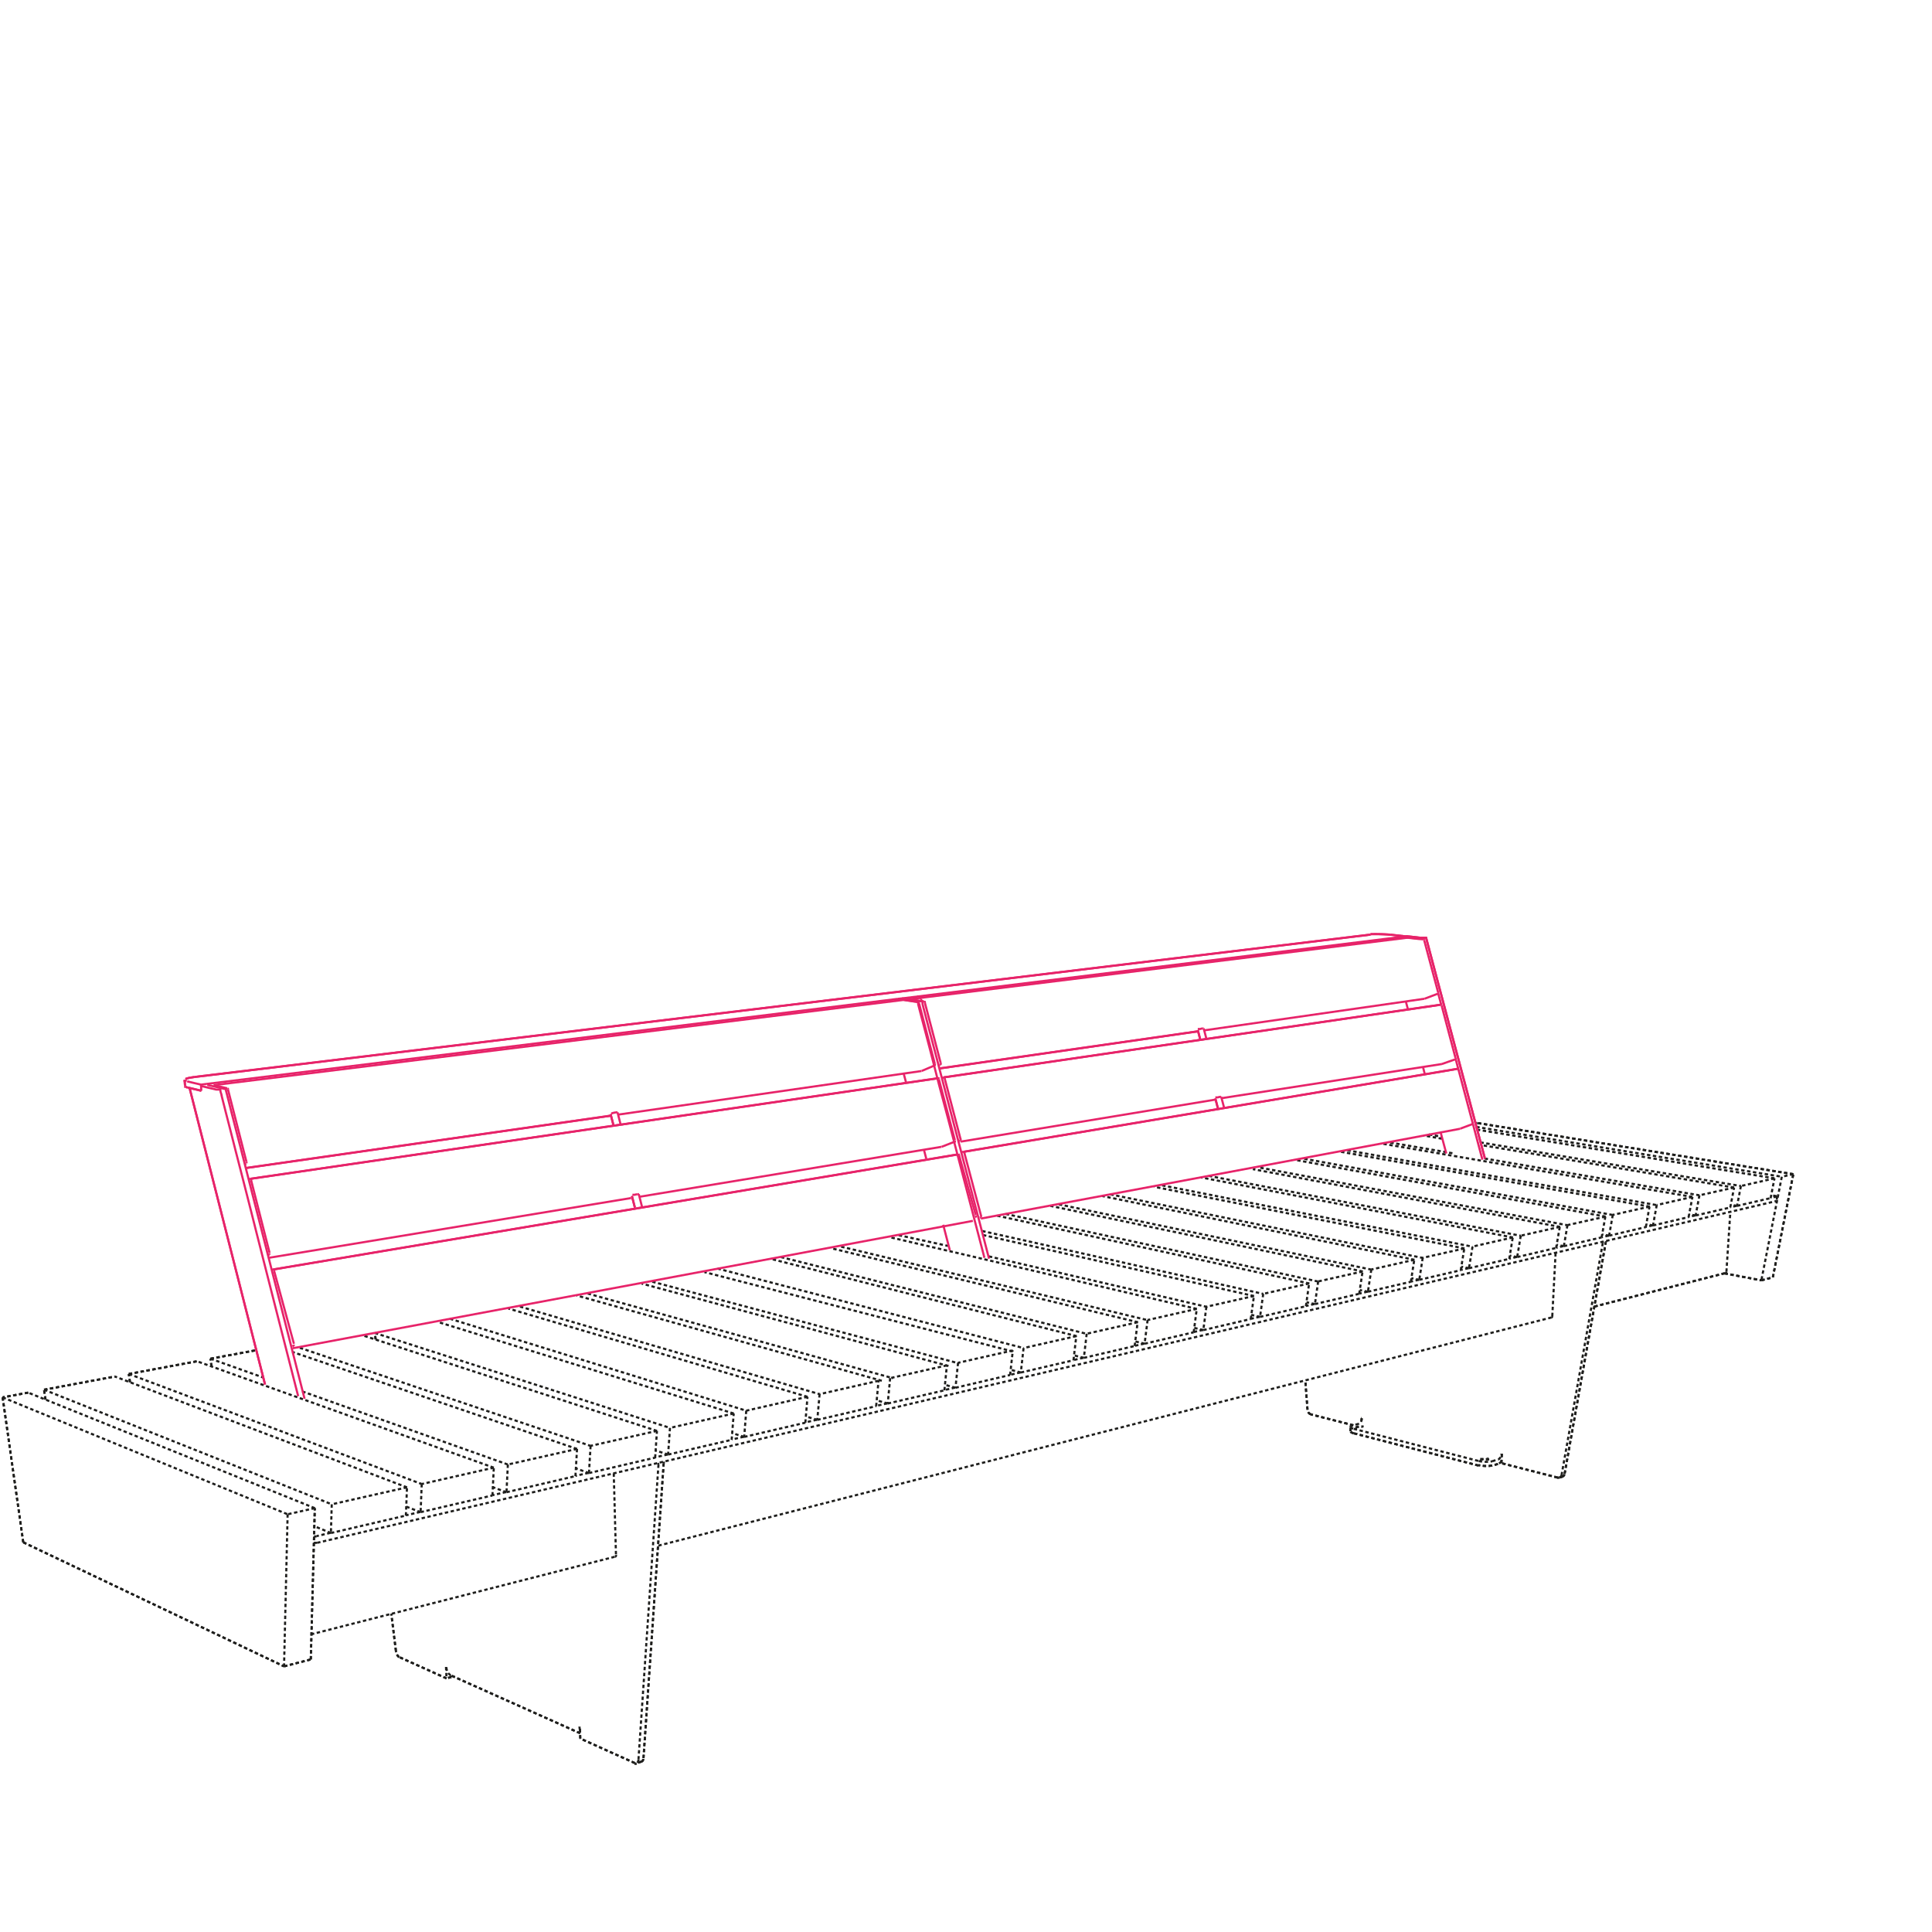 <svg id="Vrstva_1" data-name="Vrstva 1" xmlns="http://www.w3.org/2000/svg" viewBox="0 0 226.77 226.77">
  <defs>
    <style>
      .cls-1, .cls-2 {
        fill: none;
        stroke-width: 0.25px;
      }

      .cls-1 {
        stroke: #1e1e1c;
        stroke-dasharray: 0.4 0.3;
      }

      .cls-2 {
        stroke: #e72369;
        stroke-miterlimit: 10;
      }
    </style>
  </defs>
  <g>
    <line class="cls-1" x1="141.24" y1="156.12" x2="140.18" y2="155.86"/>
    <line class="cls-1" x1="141.6" y1="153.38" x2="141.24" y2="156.12"/>
    <line class="cls-1" x1="147.18" y1="152.12" x2="141.6" y2="153.38"/>
    <line class="cls-1" x1="146.81" y1="154.82" x2="147.18" y2="152.12"/>
    <line class="cls-1" x1="95.93" y1="166.66" x2="94.59" y2="166.25"/>
    <line class="cls-1" x1="103.5" y1="162.07" x2="67.7" y2="152.06"/>
    <line class="cls-1" x1="96.2" y1="163.64" x2="95.93" y2="166.66"/>
    <line class="cls-1" x1="102.84" y1="165.05" x2="103.12" y2="162.07"/>
    <line class="cls-1" x1="78.42" y1="170.73" x2="76.96" y2="170.25"/>
    <line class="cls-1" x1="86.12" y1="165.91" x2="51.51" y2="155.2"/>
    <line class="cls-1" x1="78.64" y1="167.6" x2="78.42" y2="170.73"/>
    <line class="cls-1" x1="85.88" y1="169" x2="86.12" y2="165.91"/>
    <line class="cls-1" x1="68.09" y1="203.44" x2="52.97" y2="196.67"/>
    <line class="cls-1" x1="75.53" y1="206.36" x2="77.9" y2="171.76"/>
    <line class="cls-1" x1="77.29" y1="171.9" x2="74.94" y2="206.54"/>
    <polyline class="cls-1" points="68.11 204.06 68.07 202.7 68.07 202.66"/>
    <line class="cls-1" x1="36.95" y1="177.02" x2="3.31" y2="163.46"/>
    <line class="cls-1" x1="33.76" y1="177.74" x2="33.34" y2="195.59"/>
    <line class="cls-1" x1="36.48" y1="194.78" x2="36.95" y2="177.02"/>
    <line class="cls-1" x1="183.56" y1="146.27" x2="182.72" y2="146.11"/>
    <line class="cls-1" x1="188.46" y1="142.8" x2="152.23" y2="136.18"/>
    <line class="cls-1" x1="183.98" y1="143.8" x2="183.56" y2="146.27"/>
    <line class="cls-1" x1="187.99" y1="145.24" x2="188.43" y2="142.8"/>
    <line class="cls-1" x1="183.56" y1="146.27" x2="187.99" y2="145.24"/>
    <line class="cls-1" x1="188.87" y1="145.04" x2="188.06" y2="144.89"/>
    <line class="cls-1" x1="193.64" y1="141.63" x2="157.32" y2="135.18"/>
    <line class="cls-1" x1="189.3" y1="142.6" x2="188.87" y2="145.04"/>
    <line class="cls-1" x1="193.18" y1="144.03" x2="193.61" y2="141.63"/>
    <line class="cls-1" x1="199.03" y1="142.67" x2="198.26" y2="142.54"/>
    <line class="cls-1" x1="169.25" y1="133.66" x2="167.13" y2="133.28"/>
    <line class="cls-1" x1="199.47" y1="140.3" x2="199.03" y2="142.67"/>
    <line class="cls-1" x1="203.09" y1="141.73" x2="203.54" y2="139.39"/>
    <line class="cls-1" x1="119.82" y1="161.1" x2="118.63" y2="160.78"/>
    <line class="cls-1" x1="126.38" y1="156.83" x2="90.51" y2="147.77"/>
    <line class="cls-1" x1="120.14" y1="158.23" x2="119.82" y2="161.1"/>
    <line class="cls-1" x1="126.33" y1="156.83" x2="120.14" y2="158.23"/>
    <line class="cls-1" x1="126" y1="159.66" x2="126.33" y2="156.83"/>
    <line class="cls-1" x1="160.56" y1="151.62" x2="159.61" y2="151.42"/>
    <line class="cls-1" x1="166.03" y1="147.87" x2="129.36" y2="140.38"/>
    <line class="cls-1" x1="124.28" y1="141.36" x2="160.96" y2="149.02"/>
    <line class="cls-1" x1="160.96" y1="149.01" x2="160.56" y2="151.62"/>
    <line class="cls-1" x1="165.6" y1="150.45" x2="166" y2="147.87"/>
    <line class="cls-1" x1="166.59" y1="150.22" x2="165.66" y2="150.03"/>
    <line class="cls-1" x1="171.9" y1="146.54" x2="135.48" y2="139.3"/>
    <line class="cls-1" x1="130.32" y1="140.19" x2="166.99" y2="147.65"/>
    <line class="cls-1" x1="166.99" y1="147.64" x2="166.59" y2="150.22"/>
    <line class="cls-1" x1="171.46" y1="149.09" x2="171.87" y2="146.54"/>
    <line class="cls-1" x1="172.42" y1="148.86" x2="171.53" y2="148.68"/>
    <line class="cls-1" x1="177.58" y1="145.25" x2="140.97" y2="138.2"/>
    <line class="cls-1" x1="136.41" y1="139.13" x2="172.84" y2="146.33"/>
    <line class="cls-1" x1="172.84" y1="146.32" x2="172.42" y2="148.86"/>
    <line class="cls-1" x1="177.15" y1="147.76" x2="177.56" y2="145.25"/>
    <line class="cls-1" x1="178.08" y1="147.55" x2="177.21" y2="147.38"/>
    <line class="cls-1" x1="183.12" y1="144.01" x2="147.06" y2="137.23"/>
    <line class="cls-1" x1="141.89" y1="138.02" x2="178.5" y2="145.05"/>
    <line class="cls-1" x1="178.5" y1="145.04" x2="178.08" y2="147.55"/>
    <line class="cls-1" x1="183.08" y1="144.01" x2="178.5" y2="145.04"/>
    <line class="cls-1" x1="182.65" y1="146.48" x2="183.08" y2="144.01"/>
    <line class="cls-1" x1="69.13" y1="172.9" x2="67.6" y2="172.36"/>
    <line class="cls-1" x1="77.11" y1="167.95" x2="42.6" y2="156.75"/>
    <line class="cls-1" x1="69.13" y1="172.9" x2="76.9" y2="171.09"/>
    <line class="cls-1" x1="69.32" y1="169.71" x2="69.13" y2="172.9"/>
    <line class="cls-1" x1="76.9" y1="171.09" x2="77.11" y2="167.95"/>
    <line class="cls-1" x1="59.45" y1="175.15" x2="57.85" y2="174.56"/>
    <line class="cls-1" x1="24.71" y1="159.48" x2="30.04" y2="158.49"/>
    <line class="cls-1" x1="59.61" y1="171.9" x2="59.45" y2="175.15"/>
    <line class="cls-1" x1="67.54" y1="173.26" x2="67.73" y2="170.07"/>
    <line class="cls-1" x1="49.37" y1="177.49" x2="47.68" y2="176.84"/>
    <line class="cls-1" x1="57.96" y1="172.27" x2="23.13" y2="159.78"/>
    <line class="cls-1" x1="49.5" y1="174.19" x2="49.37" y2="177.49"/>
    <line class="cls-1" x1="57.8" y1="175.53" x2="57.96" y2="172.27"/>
    <line class="cls-1" x1="38.84" y1="179.94" x2="36.9" y2="179.14"/>
    <line class="cls-1" x1="47.77" y1="174.58" x2="13.49" y2="161.57"/>
    <line class="cls-1" x1="38.84" y1="179.94" x2="47.64" y2="177.89"/>
    <line class="cls-1" x1="38.94" y1="176.57" x2="38.84" y2="179.94"/>
    <line class="cls-1" x1="47.64" y1="177.89" x2="47.77" y2="174.58"/>
    <line class="cls-1" x1="112.15" y1="162.89" x2="110.91" y2="162.54"/>
    <line class="cls-1" x1="118.88" y1="158.63" x2="82.68" y2="149.31"/>
    <line class="cls-1" x1="112.45" y1="159.96" x2="112.15" y2="162.89"/>
    <line class="cls-1" x1="118.56" y1="161.39" x2="118.88" y2="158.51"/>
    <line class="cls-1" x1="194.02" y1="143.84" x2="193.24" y2="143.69"/>
    <line class="cls-1" x1="198.65" y1="140.49" x2="162.38" y2="134.26"/>
    <line class="cls-1" x1="194.46" y1="141.44" x2="194.02" y2="143.84"/>
    <line class="cls-1" x1="198.2" y1="142.86" x2="198.65" y2="140.49"/>
    <line class="cls-1" x1="203.89" y1="141.54" x2="203.15" y2="141.41"/>
    <line class="cls-1" x1="204.34" y1="139.21" x2="203.89" y2="141.54"/>
    <line class="cls-1" x1="207.83" y1="140.63" x2="208.28" y2="138.31"/>
    <line class="cls-1" x1="104.2" y1="164.74" x2="102.9" y2="164.36"/>
    <line class="cls-1" x1="111.33" y1="160.33" x2="75.31" y2="150.66"/>
    <line class="cls-1" x1="104.48" y1="161.76" x2="104.2" y2="164.74"/>
    <line class="cls-1" x1="110.85" y1="163.19" x2="111.14" y2="160.26"/>
    <line class="cls-1" x1="87.35" y1="168.66" x2="85.94" y2="168.21"/>
    <line class="cls-1" x1="94.78" y1="163.95" x2="59.67" y2="153.59"/>
    <line class="cls-1" x1="87.59" y1="165.58" x2="87.35" y2="168.66"/>
    <line class="cls-1" x1="94.53" y1="166.99" x2="94.78" y2="163.95"/>
    <line class="cls-1" x1="134.35" y1="157.72" x2="133.25" y2="157.45"/>
    <line class="cls-1" x1="140.47" y1="153.63" x2="104.41" y2="145.21"/>
    <line class="cls-1" x1="98.73" y1="146.33" x2="134.7" y2="154.95"/>
    <line class="cls-1" x1="140.47" y1="153.63" x2="134.7" y2="154.94"/>
    <line class="cls-1" x1="140.11" y1="156.38" x2="140.47" y2="153.63"/>
    <line class="cls-1" x1="127.22" y1="159.38" x2="126.07" y2="159.09"/>
    <line class="cls-1" x1="133.58" y1="155.2" x2="97.63" y2="146.53"/>
    <line class="cls-1" x1="91.66" y1="147.55" x2="127.55" y2="156.56"/>
    <line class="cls-1" x1="133.18" y1="157.99" x2="133.53" y2="155.2"/>
    <line class="cls-1" x1="147.9" y1="154.57" x2="146.87" y2="154.33"/>
    <line class="cls-1" x1="153.69" y1="150.65" x2="117.03" y2="142.69"/>
    <line class="cls-1" x1="153.28" y1="153.32" x2="153.66" y2="150.65"/>
    <line class="cls-1" x1="154.34" y1="153.07" x2="153.35" y2="152.85"/>
    <line class="cls-1" x1="159.96" y1="149.24" x2="123.29" y2="141.54"/>
    <line class="cls-1" x1="159.93" y1="149.24" x2="154.72" y2="150.41"/>
    <line class="cls-1" x1="159.54" y1="151.86" x2="159.93" y2="149.24"/>
    <line class="cls-1" x1="183.65" y1="172.98" x2="188.48" y2="145.81"/>
    <line class="cls-1" x1="188.13" y1="145.89" x2="183.3" y2="173.08"/>
    <path class="cls-1" d="M159.85,166.51a.75.75,0,0,1-.1.36.42.42,0,0,1-.11.15.54.54,0,0,1-.16.1"/>
    <path class="cls-1" d="M176.24,171.51a.84.84,0,0,1-.42.32"/>
    <line class="cls-1" x1="159.48" y1="167.12" x2="158.78" y2="167.31"/>
    <polyline class="cls-1" points="176.23 171.74 176.28 170.68 176.28 170.64"/>
    <path class="cls-1" d="M183.3,173.08a.43.43,0,0,1-.09.22.34.34,0,0,1-.18.13"/>
    <path class="cls-1" d="M183.17,173.33a.34.34,0,0,0,.2,0"/>
    <line class="cls-1" x1="187.14" y1="153.36" x2="202.55" y2="149.42"/>
    <path class="cls-1" d="M72.15,182.73l-35.59,9.09"/>
    <line class="cls-1" x1="37.22" y1="181.09" x2="208.52" y2="140.97"/>
    <path class="cls-1" d="M182.11,154.64,77.24,181.43"/>
    <line class="cls-1" x1="202.41" y1="149.46" x2="206.74" y2="150.28"/>
    <path class="cls-1" d="M77.25,171.72a.28.28,0,0,1,0,.18"/>
    <line class="cls-1" x1="203.83" y1="141.53" x2="203.09" y2="141.71"/>
    <line class="cls-1" x1="198.98" y1="142.66" x2="198.21" y2="142.84"/>
    <line class="cls-1" x1="193.97" y1="143.83" x2="193.18" y2="144.01"/>
    <line class="cls-1" x1="188.82" y1="145.03" x2="188" y2="145.22"/>
    <line class="cls-1" x1="183.5" y1="146.26" x2="182.66" y2="146.46"/>
    <line class="cls-1" x1="178.02" y1="147.54" x2="177.15" y2="147.74"/>
    <line class="cls-1" x1="172.37" y1="148.85" x2="171.47" y2="149.06"/>
    <line class="cls-1" x1="166.54" y1="150.21" x2="165.6" y2="150.43"/>
    <line class="cls-1" x1="160.51" y1="151.61" x2="159.54" y2="151.84"/>
    <line class="cls-1" x1="141.19" y1="156.1" x2="140.11" y2="156.35"/>
    <line class="cls-1" x1="119.77" y1="161.09" x2="118.57" y2="161.37"/>
    <line class="cls-1" x1="112.1" y1="162.87" x2="110.85" y2="163.16"/>
    <line class="cls-1" x1="104.14" y1="164.72" x2="102.84" y2="165.02"/>
    <line class="cls-1" x1="95.88" y1="166.64" x2="94.53" y2="166.96"/>
    <line class="cls-1" x1="87.3" y1="168.64" x2="85.89" y2="168.97"/>
    <line class="cls-1" x1="78.37" y1="170.72" x2="76.9" y2="171.06"/>
    <line class="cls-1" x1="69.08" y1="172.88" x2="67.55" y2="173.23"/>
    <line class="cls-1" x1="59.4" y1="175.13" x2="57.8" y2="175.5"/>
    <line class="cls-1" x1="49.32" y1="177.47" x2="47.64" y2="177.86"/>
    <line class="cls-1" x1="38.79" y1="179.92" x2="37.17" y2="180.3"/>
    <line class="cls-1" x1="115.29" y1="144.49" x2="148.27" y2="151.87"/>
    <path class="cls-1" d="M36.86,180.34h.31"/>
    <line class="cls-1" x1="103.12" y1="162.07" x2="96.2" y2="163.64"/>
    <line class="cls-1" x1="86.12" y1="165.91" x2="78.64" y2="167.6"/>
    <line class="cls-1" x1="147.93" y1="137.06" x2="183.98" y2="143.81"/>
    <line class="cls-1" x1="153.09" y1="136.01" x2="189.3" y2="142.61"/>
    <line class="cls-1" x1="35.19" y1="158.2" x2="69.32" y2="169.71"/>
    <line class="cls-1" x1="77.11" y1="167.95" x2="69.32" y2="169.71"/>
    <line class="cls-1" x1="67.73" y1="170.07" x2="34.3" y2="158.68"/>
    <line class="cls-1" x1="35.48" y1="163.32" x2="59.61" y2="171.9"/>
    <line class="cls-1" x1="15.12" y1="161.27" x2="49.5" y2="174.19"/>
    <line class="cls-1" x1="47.77" y1="174.58" x2="38.94" y2="176.57"/>
    <line class="cls-1" x1="158.15" y1="135.02" x2="194.46" y2="141.45"/>
    <line class="cls-1" x1="94.78" y1="163.95" x2="87.59" y2="165.58"/>
    <line class="cls-1" x1="116.07" y1="147.47" x2="141.6" y2="153.38"/>
    <line class="cls-1" x1="44.09" y1="157.21" x2="44" y2="156.46"/>
    <line class="cls-1" x1="174.26" y1="135.98" x2="199.47" y2="140.3"/>
    <line class="cls-1" x1="173.76" y1="134.09" x2="204.34" y2="139.21"/>
    <line class="cls-1" x1="173.28" y1="132.27" x2="209.14" y2="138.12"/>
    <line class="cls-1" x1="210.49" y1="137.82" x2="173.39" y2="131.81"/>
    <line class="cls-1" x1="173.39" y1="131.81" x2="173.16" y2="131.85"/>
    <line class="cls-1" x1="206.74" y1="150.28" x2="208.09" y2="149.93"/>
    <line class="cls-1" x1="209.14" y1="138.12" x2="206.74" y2="150.28"/>
    <line class="cls-1" x1="210.49" y1="137.82" x2="209.14" y2="138.12"/>
    <line class="cls-1" x1="208.09" y1="149.93" x2="210.49" y2="137.82"/>
    <line class="cls-1" x1="105.49" y1="144.98" x2="111.27" y2="146.24"/>
    <line class="cls-1" x1="147.18" y1="152.12" x2="115.42" y2="144.97"/>
    <line class="cls-1" x1="141.24" y1="156.12" x2="146.81" y2="154.82"/>
    <line class="cls-1" x1="61.03" y1="153.36" x2="96.2" y2="163.64"/>
    <line class="cls-1" x1="95.93" y1="166.66" x2="102.84" y2="165.05"/>
    <line class="cls-1" x1="44" y1="156.46" x2="78.64" y2="167.6"/>
    <line class="cls-1" x1="78.42" y1="170.73" x2="85.88" y2="169"/>
    <polyline class="cls-1" points="52.35 195.66 52.35 195.7 52.41 197"/>
    <path class="cls-1" d="M74.94,206.54a.53.53,0,0,1-.06.24.29.29,0,0,1-.17.17"/>
    <path class="cls-1" d="M68.08,203.06a1.21,1.21,0,0,1-.06-.38"/>
    <line class="cls-1" x1="68.13" y1="203.2" x2="68.08" y2="203.17"/>
    <path class="cls-1" d="M74.71,207a.34.34,0,0,1-.2,0"/>
    <path class="cls-1" d="M75.29,206.77a.28.28,0,0,0,.18-.17.53.53,0,0,0,.06-.24"/>
    <line class="cls-1" x1="75.29" y1="206.77" x2="74.71" y2="206.95"/>
    <path class="cls-1" d="M46.86,194.5a.4.4,0,0,1-.16-.13,1.08,1.08,0,0,1-.11-.18,1.42,1.42,0,0,1-.12-.4"/>
    <line class="cls-1" x1="46.47" y1="193.79" x2="45.93" y2="189.42"/>
    <path class="cls-1" d="M77.9,171.76a.31.31,0,0,0,0-.19"/>
    <path class="cls-1" d="M52.4,195.72a1.33,1.33,0,0,0,.15.56.93.93,0,0,0,.42.39"/>
    <line class="cls-1" x1="68.02" y1="202.64" x2="68.02" y2="202.68"/>
    <line class="cls-1" x1="52.98" y1="196.84" x2="52.97" y2="196.67"/>
    <line class="cls-1" x1="52.4" y1="195.72" x2="52.4" y2="195.68"/>
    <line class="cls-1" x1="74.51" y1="206.94" x2="68.11" y2="204.06"/>
    <line class="cls-1" x1="52.98" y1="196.84" x2="52.41" y2="197"/>
    <line class="cls-1" x1="52.41" y1="197" x2="46.86" y2="194.5"/>
    <line class="cls-1" x1="0.31" y1="164.02" x2="33.76" y2="177.74"/>
    <line class="cls-1" x1="188.43" y1="142.8" x2="183.98" y2="143.8"/>
    <line class="cls-1" x1="203.54" y1="139.39" x2="173.84" y2="134.4"/>
    <line class="cls-1" x1="163.19" y1="134.11" x2="170.48" y2="135.36"/>
    <line class="cls-1" x1="118.88" y1="158.51" x2="112.45" y2="159.96"/>
    <line class="cls-1" x1="5.34" y1="164.28" x2="5.17" y2="163.12"/>
    <line class="cls-1" x1="2.73" y1="181.03" x2="33.34" y2="195.59"/>
    <line class="cls-1" x1="2.73" y1="181.03" x2="0.31" y2="164.02"/>
    <line class="cls-1" x1="3.31" y1="163.46" x2="0.31" y2="164.02"/>
    <line class="cls-1" x1="36.95" y1="177.02" x2="33.76" y2="177.74"/>
    <line class="cls-1" x1="33.34" y1="195.59" x2="36.48" y2="194.78"/>
    <line class="cls-1" x1="193.61" y1="141.63" x2="189.3" y2="142.6"/>
    <line class="cls-1" x1="188.87" y1="145.04" x2="193.18" y2="144.03"/>
    <line class="cls-1" x1="203.54" y1="139.39" x2="199.47" y2="140.3"/>
    <line class="cls-1" x1="199.03" y1="142.67" x2="203.09" y2="141.73"/>
    <line class="cls-1" x1="84.22" y1="148.9" x2="120.14" y2="158.23"/>
    <line class="cls-1" x1="119.82" y1="161.1" x2="126" y2="159.66"/>
    <line class="cls-1" x1="166" y1="147.87" x2="160.96" y2="149.01"/>
    <line class="cls-1" x1="160.56" y1="151.62" x2="165.6" y2="150.45"/>
    <line class="cls-1" x1="171.87" y1="146.54" x2="166.99" y2="147.64"/>
    <line class="cls-1" x1="166.59" y1="150.22" x2="171.46" y2="149.09"/>
    <line class="cls-1" x1="177.56" y1="145.25" x2="172.84" y2="146.32"/>
    <line class="cls-1" x1="172.42" y1="148.86" x2="177.15" y2="147.76"/>
    <line class="cls-1" x1="178.08" y1="147.55" x2="182.65" y2="146.48"/>
    <line class="cls-1" x1="111.14" y1="160.26" x2="104.48" y2="161.76"/>
    <line class="cls-1" x1="57.96" y1="172.27" x2="49.5" y2="174.19"/>
    <line class="cls-1" x1="24.82" y1="160.38" x2="24.71" y2="159.48"/>
    <line class="cls-1" x1="67.73" y1="170.07" x2="59.61" y2="171.9"/>
    <line class="cls-1" x1="24.71" y1="159.48" x2="30.85" y2="161.67"/>
    <line class="cls-1" x1="59.45" y1="175.15" x2="67.54" y2="173.26"/>
    <line class="cls-1" x1="15.26" y1="162.24" x2="15.12" y2="161.27"/>
    <line class="cls-1" x1="15.12" y1="161.27" x2="23.13" y2="159.78"/>
    <line class="cls-1" x1="49.37" y1="177.49" x2="57.8" y2="175.53"/>
    <line class="cls-1" x1="5.17" y1="163.12" x2="38.94" y2="176.57"/>
    <line class="cls-1" x1="5.17" y1="163.12" x2="13.49" y2="161.57"/>
    <line class="cls-1" x1="76.56" y1="150.44" x2="112.6" y2="160.04"/>
    <line class="cls-1" x1="112.15" y1="162.89" x2="118.56" y2="161.39"/>
    <line class="cls-1" x1="198.65" y1="140.49" x2="194.46" y2="141.44"/>
    <line class="cls-1" x1="194.02" y1="143.84" x2="198.2" y2="142.86"/>
    <line class="cls-1" x1="167.72" y1="133.16" x2="169.19" y2="133.42"/>
    <line class="cls-1" x1="208.28" y1="138.31" x2="173.36" y2="132.59"/>
    <line class="cls-1" x1="208.28" y1="138.31" x2="204.34" y2="139.21"/>
    <line class="cls-1" x1="203.89" y1="141.54" x2="207.83" y2="140.63"/>
    <line class="cls-1" x1="68.98" y1="151.83" x2="104.82" y2="161.77"/>
    <line class="cls-1" x1="104.2" y1="164.74" x2="110.85" y2="163.19"/>
    <line class="cls-1" x1="52.81" y1="154.79" x2="87.59" y2="165.58"/>
    <line class="cls-1" x1="87.35" y1="168.66" x2="94.53" y2="166.99"/>
    <line class="cls-1" x1="134.7" y1="154.94" x2="134.35" y2="157.72"/>
    <line class="cls-1" x1="127.55" y1="156.55" x2="127.22" y2="159.38"/>
    <line class="cls-1" x1="148.27" y1="151.87" x2="147.9" y2="154.57"/>
    <line class="cls-1" x1="147.9" y1="154.57" x2="153.28" y2="153.32"/>
    <line class="cls-1" x1="154.72" y1="150.41" x2="154.34" y2="153.07"/>
    <line class="cls-1" x1="202.64" y1="149.27" x2="203.1" y2="142.24"/>
    <line class="cls-1" x1="208.56" y1="140.44" x2="207.83" y2="140.6"/>
    <path class="cls-1" d="M188.1,145.76a.15.15,0,0,1,0,.13"/>
    <line class="cls-1" x1="154.28" y1="153.06" x2="153.28" y2="153.29"/>
    <line class="cls-1" x1="147.85" y1="154.56" x2="146.81" y2="154.8"/>
    <line class="cls-1" x1="134.3" y1="157.71" x2="133.18" y2="157.97"/>
    <line class="cls-1" x1="127.16" y1="159.37" x2="126" y2="159.64"/>
    <line class="cls-1" x1="153.66" y1="150.65" x2="148.27" y2="151.87"/>
    <line class="cls-1" x1="118.05" y1="142.49" x2="154.72" y2="150.42"/>
    <line class="cls-1" x1="133.53" y1="155.2" x2="127.55" y2="156.55"/>
    <line class="cls-1" x1="134.35" y1="157.72" x2="140.11" y2="156.38"/>
    <line class="cls-1" x1="127.22" y1="159.38" x2="133.18" y2="157.99"/>
    <line class="cls-1" x1="154.34" y1="153.07" x2="159.54" y2="151.86"/>
    <path class="cls-1" d="M159.1,167.5h.38a1.55,1.55,0,0,1,.43,0"/>
    <path class="cls-1" d="M158.53,167.48s0,.08.05.1l.1.06.22.07"/>
    <path class="cls-1" d="M159.93,167.43h.13v0h-.26a1.63,1.63,0,0,1-.54,0"/>
    <path class="cls-1" d="M173.57,171.49a3.48,3.48,0,0,0,.79.09h.4l.39-.06"/>
    <line class="cls-1" x1="158.9" y1="167.71" x2="173.57" y2="171.49"/>
    <line class="cls-1" x1="159.84" y1="166.45" x2="159.8" y2="166.46"/>
    <line class="cls-1" x1="158.85" y1="167.29" x2="153.85" y2="166.01"/>
    <path class="cls-1" d="M174.8,171.3h-.39a1.62,1.62,0,0,1-.44,0"/>
    <path class="cls-1" d="M173.74,171.25h.39a1.62,1.62,0,0,1,.44,0"/>
    <line class="cls-1" x1="158.51" y1="168" x2="158.53" y2="167.48"/>
    <path class="cls-1" d="M183,173.43a.38.38,0,0,1-.21,0"/>
    <path class="cls-1" d="M183.37,173.32a.36.36,0,0,0,.19-.13.67.67,0,0,0,.09-.21"/>
    <line class="cls-1" x1="183.37" y1="173.32" x2="183.03" y2="173.43"/>
    <path class="cls-1" d="M153.85,166a.51.51,0,0,1-.27-.21.76.76,0,0,1-.11-.33"/>
    <line class="cls-1" x1="153.47" y1="165.47" x2="153.21" y2="162.02"/>
    <path class="cls-1" d="M188.48,145.81a.17.17,0,0,0,0-.14"/>
    <path class="cls-1" d="M175.85,171.3a.36.36,0,0,0,.16-.11.91.91,0,0,0,.11-.16.79.79,0,0,0,.1-.37"/>
    <path class="cls-1" d="M173.94,171.37h-.12v-.05"/>
    <line class="cls-1" x1="175.82" y1="171.83" x2="175.13" y2="172.04"/>
    <path class="cls-1" d="M159.28,167.61h-.11a0,0,0,0,1,0-.05"/>
    <path class="cls-1" d="M174.59,171.18h.12a0,0,0,0,1,0,0"/>
    <path class="cls-1" d="M158.78,167.31a.47.47,0,0,0-.15.06s-.1.06-.1.11"/>
    <line class="cls-1" x1="175.15" y1="171.51" x2="175.85" y2="171.3"/>
    <path class="cls-1" d="M158.89,168.23a.58.58,0,0,1-.22-.08.21.21,0,0,1-.1-.06.11.11,0,0,1-.06-.09"/>
    <line class="cls-1" x1="173.54" y1="172.02" x2="158.89" y2="168.23"/>
    <path class="cls-1" d="M175.13,172a1.78,1.78,0,0,1-.39.07h-.4a4.27,4.27,0,0,1-.8-.1"/>
    <line class="cls-1" x1="176.22" y1="170.63" x2="176.22" y2="170.66"/>
    <polyline class="cls-1" points="159.8 166.47 159.8 166.5 159.79 166.79"/>
    <line class="cls-1" x1="159.85" y1="166.51" x2="159.85" y2="166.48"/>
    <line class="cls-1" x1="182.82" y1="173.43" x2="176.23" y2="171.74"/>
    <line class="cls-1" x1="72.04" y1="172.94" x2="72.3" y2="182.51"/>
    <path class="cls-1" d="M208.58,140.42h-.06"/>
    <line class="cls-1" x1="208.58" y1="140.42" x2="208.54" y2="140.96"/>
    <line class="cls-1" x1="208.52" y1="140.4" x2="207.9" y2="140.29"/>
    <path class="cls-1" d="M202.55,149.42a.13.13,0,0,0,.07-.06v-.09"/>
    <path class="cls-1" d="M72.3,182.51a.29.29,0,0,1,0,.13.2.2,0,0,1-.11.09"/>
    <path class="cls-1" d="M37.22,181.09h-.38"/>
    <line class="cls-1" x1="182.2" y1="154.48" x2="182.59" y2="147.05"/>
    <path class="cls-1" d="M182.11,154.64a.12.12,0,0,0,.07-.07.14.14,0,0,0,0-.09"/>
    <line class="cls-1" x1="182.82" y1="173.43" x2="176.23" y2="171.74"/>
    <path class="cls-1" d="M175.13,172a1.78,1.78,0,0,1-.39.07h-.4a4.27,4.27,0,0,1-.8-.1"/>
    <line class="cls-1" x1="173.54" y1="172.02" x2="158.89" y2="168.23"/>
    <path class="cls-1" d="M158.89,168.23a.58.58,0,0,1-.22-.08.21.21,0,0,1-.1-.06.11.11,0,0,1-.06-.09"/>
    <path class="cls-1" d="M158.78,167.31a.47.47,0,0,0-.15.06s-.1.06-.1.11"/>
    <line class="cls-1" x1="175.82" y1="171.83" x2="175.13" y2="172.04"/>
    <line class="cls-1" x1="153.47" y1="165.47" x2="153.21" y2="162.02"/>
    <path class="cls-1" d="M153.85,166a.51.51,0,0,1-.27-.21.76.76,0,0,1-.11-.33"/>
    <line class="cls-1" x1="183.37" y1="173.32" x2="183.03" y2="173.43"/>
    <path class="cls-1" d="M183.37,173.32a.36.36,0,0,0,.19-.13.67.67,0,0,0,.09-.21"/>
    <path class="cls-1" d="M183,173.43a.38.38,0,0,1-.21,0"/>
    <line class="cls-1" x1="158.51" y1="168" x2="158.53" y2="167.48"/>
    <line class="cls-1" x1="158.85" y1="167.29" x2="153.85" y2="166.01"/>
    <line class="cls-1" x1="159.84" y1="166.45" x2="159.8" y2="166.46"/>
    <line class="cls-1" x1="5.17" y1="163.12" x2="13.49" y2="161.57"/>
    <line class="cls-1" x1="15.12" y1="161.27" x2="23.13" y2="159.78"/>
    <line class="cls-1" x1="15.26" y1="162.24" x2="15.12" y2="161.27"/>
    <line class="cls-1" x1="24.82" y1="160.38" x2="24.71" y2="159.48"/>
    <line class="cls-1" x1="33.34" y1="195.59" x2="36.48" y2="194.78"/>
    <line class="cls-1" x1="3.31" y1="163.46" x2="0.31" y2="164.02"/>
    <line class="cls-1" x1="2.73" y1="181.03" x2="0.31" y2="164.02"/>
    <line class="cls-1" x1="2.73" y1="181.03" x2="33.34" y2="195.59"/>
    <line class="cls-1" x1="5.34" y1="164.28" x2="5.17" y2="163.12"/>
    <line class="cls-1" x1="52.41" y1="197" x2="46.86" y2="194.5"/>
    <line class="cls-1" x1="52.98" y1="196.84" x2="52.41" y2="197"/>
    <line class="cls-1" x1="74.51" y1="206.94" x2="68.11" y2="204.06"/>
    <line class="cls-1" x1="52.98" y1="196.84" x2="52.97" y2="196.67"/>
    <line class="cls-1" x1="46.47" y1="193.79" x2="45.93" y2="189.42"/>
    <path class="cls-1" d="M46.86,194.5a.4.4,0,0,1-.16-.13,1.08,1.08,0,0,1-.11-.18,1.42,1.42,0,0,1-.12-.4"/>
    <line class="cls-1" x1="75.29" y1="206.77" x2="74.71" y2="206.95"/>
    <path class="cls-1" d="M75.29,206.77a.28.28,0,0,0,.18-.17.53.53,0,0,0,.06-.24"/>
    <path class="cls-1" d="M74.71,207a.34.34,0,0,1-.2,0"/>
    <line class="cls-1" x1="208.09" y1="149.93" x2="210.49" y2="137.82"/>
    <line class="cls-1" x1="206.74" y1="150.28" x2="208.09" y2="149.93"/>
    <line class="cls-1" x1="173.39" y1="131.81" x2="173.16" y2="131.85"/>
    <line class="cls-1" x1="210.49" y1="137.82" x2="173.39" y2="131.81"/>
    <line class="cls-1" x1="44.09" y1="157.21" x2="44" y2="156.46"/>
    <line class="cls-1" x1="202.41" y1="149.46" x2="206.74" y2="150.28"/>
    <line class="cls-1" x1="187.14" y1="153.36" x2="202.55" y2="149.42"/>
    <polyline class="cls-1" points="176.23 171.74 176.28 170.68 176.28 170.64"/>
    <line class="cls-1" x1="183.65" y1="172.98" x2="188.48" y2="145.81"/>
    <line class="cls-1" x1="24.71" y1="159.48" x2="30.04" y2="158.49"/>
    <line class="cls-1" x1="36.48" y1="194.78" x2="36.95" y2="177.02"/>
    <polyline class="cls-1" points="68.11 204.06 68.07 202.7 68.07 202.66"/>
    <line class="cls-1" x1="75.53" y1="206.36" x2="77.9" y2="171.76"/>
    <line class="cls-1" x1="68.09" y1="203.44" x2="52.97" y2="196.67"/>
  </g>
  <g>
    <line class="cls-2" x1="112.02" y1="134.02" x2="110.52" y2="134.61"/>
    <path class="cls-2" d="M165,109.88l1.7.19h.69c.09.35.19.7.28,1.06.32,1.18.63,2.36.94,3.54l1.89,7.1L174.3,136"/>
    <path class="cls-2" d="M169.76,135.39c-.22-.83-.44-1.67-.67-2.5"/>
    <line class="cls-2" x1="72.48" y1="130.56" x2="72.85" y2="132.01"/>
    <line class="cls-2" x1="72.02" y1="132.13" x2="71.67" y2="130.77"/>
    <polyline class="cls-2" points="22.02 127.65 22.25 127.7 23.63 128.03"/>
    <path class="cls-2" d="M35,163.88q-2.45-9.57-4.88-19.14-1.2-4.78-2.44-9.57c-.4-1.59-.81-3.19-1.22-4.78-.14-.57-.29-1.14-.43-1.71a1.63,1.63,0,0,0-.11-.42,2.25,2.25,0,0,1-.05-.22v-.15h0a0,0,0,0,0-.05,0H25.6l-.22,0-1.79-.42"/>
    <path class="cls-2" d="M35.75,164.18l-4.92-19.3-2.46-9.66q-.63-2.4-1.24-4.82c-.14-.57-.29-1.14-.43-1.72l-.11-.42-.06-.22v-.16h0s0,0-.05-.06h-.11l-.23-.06-1.81-.42"/>
    <line class="cls-2" x1="22.25" y1="127.7" x2="31.11" y2="162.51"/>
    <line class="cls-2" x1="140.89" y1="122.05" x2="140.59" y2="120.9"/>
    <path class="cls-2" d="M105.4,117.24l1.8.28.45.06h.12v.06h0v.24c.12.44.23.88.34,1.31l1.07,4.07q1,4,2.12,8.12,2.13,8.13,4.25,16.26"/>
    <path class="cls-2" d="M105.86,117.19l1.81.27.45.07h.16a.06.06,0,0,1,0,.06h0v.24c.11.44.22.88.34,1.32.35,1.36.71,2.72,1.07,4.08l2.13,8.17q2.15,8.17,4.27,16.34"/>
    <path class="cls-2" d="M111.49,146.76l-.78-3"/>
    <line class="cls-2" x1="106.72" y1="117.29" x2="165.32" y2="110.05"/>
    <line class="cls-2" x1="140.63" y1="121.05" x2="110.35" y2="125.4"/>
    <line class="cls-2" x1="167.19" y1="117.23" x2="141.34" y2="120.94"/>
    <path class="cls-2" d="M167.07,110.24h.06a.06.06,0,0,1,0,.06"/>
    <path class="cls-2" d="M168.73,116.65a.13.13,0,0,0,.06-.07.17.17,0,0,0,0-.1"/>
    <path class="cls-2" d="M169.09,117.93a0,0,0,0,1,.07,0,.12.12,0,0,1,.05.07"/>
    <path class="cls-2" d="M170.84,124.18a.17.17,0,0,1,0,.1.13.13,0,0,1-.06.07"/>
    <line class="cls-2" x1="25.08" y1="127.37" x2="106.03" y2="117.37"/>
    <line class="cls-2" x1="108.17" y1="125.71" x2="72.55" y2="130.83"/>
    <line class="cls-2" x1="26.67" y1="127.74" x2="25.09" y2="127.37"/>
    <line class="cls-2" x1="105.4" y1="117.45" x2="105.4" y2="117.24"/>
    <line class="cls-2" x1="106.36" y1="127.1" x2="106.07" y2="126.01"/>
    <line class="cls-2" x1="71.71" y1="130.95" x2="28.85" y2="137.1"/>
    <path class="cls-2" d="M170.85,124.27,174,136.12"/>
    <line class="cls-2" x1="108.46" y1="117.55" x2="106.74" y2="117.29"/>
    <line class="cls-2" x1="165.26" y1="118.48" x2="165.01" y2="117.54"/>
    <path class="cls-2" d="M168.8,116.57c.12.46.24.92.37,1.38"/>
    <line class="cls-2" x1="164.64" y1="110.13" x2="164.65" y2="109.95"/>
    <line class="cls-2" x1="105.4" y1="117.24" x2="24.23" y2="127.23"/>
    <path class="cls-2" d="M164.65,110l1.23.14.62.07h.58"/>
    <polyline class="cls-2" points="164.65 109.95 164.65 109.95 105.86 117.19"/>
    <line class="cls-2" x1="164.99" y1="109.91" x2="164.65" y2="109.95"/>
    <path class="cls-2" d="M72.3,130.56h.18"/>
    <path class="cls-2" d="M72.3,130.56l-.33.07-.16.05h-.08"/>
    <line class="cls-2" x1="23.59" y1="127.31" x2="21.97" y2="126.93"/>
    <path class="cls-2" d="M21.67,126.76s0,.06,0,.07h.08l.17.06"/>
    <line class="cls-2" x1="21.72" y1="127.48" x2="21.67" y2="126.76"/>
    <path class="cls-2" d="M163.2,109.71a22.85,22.85,0,0,0-2.34-.06"/>
    <path class="cls-2" d="M22.84,126.41l-.62.1-.3.08-.15.06h0"/>
    <path class="cls-2" d="M22,127.65l-.17-.06h-.08a.18.18,0,0,1-.05-.07"/>
    <line class="cls-2" x1="160.86" y1="109.7" x2="22.84" y2="126.41"/>
    <line class="cls-2" x1="163.2" y1="109.71" x2="164.99" y2="109.91"/>
    <line class="cls-2" x1="141.28" y1="120.71" x2="141.61" y2="121.95"/>
    <line class="cls-2" x1="24.23" y1="127.23" x2="23.59" y2="127.31"/>
    <line class="cls-2" x1="23.63" y1="128.03" x2="23.59" y2="127.31"/>
    <path class="cls-2" d="M141.18,120.71h.1"/>
    <path class="cls-2" d="M141.18,120.71a1.73,1.73,0,0,0-.31.07h-.28"/>
    <line class="cls-2" x1="105.86" y1="117.19" x2="105.4" y2="117.24"/>
    <path class="cls-2" d="M110.36,125h-.11"/>
    <line class="cls-2" x1="165.33" y1="110.05" x2="167.07" y2="110.24"/>
    <path class="cls-2" d="M108.55,117.66a.08.08,0,0,0,0-.07h-.06"/>
    <line class="cls-2" x1="168.8" y1="116.48" x2="167.16" y2="110.34"/>
    <line class="cls-2" x1="108.55" y1="117.66" x2="110.42" y2="124.79"/>
    <path class="cls-2" d="M110.42,124.79a.17.17,0,0,1,0,.1.24.24,0,0,1-.06.09"/>
    <path class="cls-2" d="M167.2,117.23l1.53-.58"/>
    <line class="cls-2" x1="169.21" y1="118.02" x2="170.84" y2="124.18"/>
    <path class="cls-2" d="M110.09,126.56h.07s0,0,0,.08"/>
    <path class="cls-2" d="M28.89,136.6l-.15.08"/>
    <line class="cls-2" x1="106.05" y1="117.37" x2="107.77" y2="117.63"/>
    <path class="cls-2" d="M107.77,117.63h.06a.08.08,0,0,1,0,.07"/>
    <path class="cls-2" d="M26.76,127.88v-.08l-.06-.06"/>
    <line class="cls-2" x1="109.73" y1="124.88" x2="107.87" y2="117.75"/>
    <line class="cls-2" x1="26.76" y1="127.88" x2="28.93" y2="136.38"/>
    <path class="cls-2" d="M28.93,136.38a.24.24,0,0,1,0,.12h0a0,0,0,0,1,0,.05"/>
    <path class="cls-2" d="M109.67,125.07a.08.08,0,0,0,.06-.08.2.2,0,0,0,0-.11"/>
    <path class="cls-2" d="M108.19,125.7l1.48-.63"/>
    <line class="cls-2" x1="163.2" y1="109.71" x2="164.99" y2="109.91"/>
    <line class="cls-2" x1="160.86" y1="109.7" x2="22.84" y2="126.41"/>
    <path class="cls-2" d="M22,127.65l-.17-.06h-.08a.18.18,0,0,1-.05-.07"/>
    <path class="cls-2" d="M22.84,126.41l-.62.1-.3.08-.15.06h0"/>
    <path class="cls-2" d="M163.2,109.71a22.85,22.85,0,0,0-2.34-.06"/>
    <line class="cls-2" x1="21.72" y1="127.48" x2="21.67" y2="126.76"/>
    <line class="cls-2" x1="71.71" y1="130.95" x2="28.85" y2="137.1"/>
    <line class="cls-2" x1="112.59" y1="133.95" x2="112.69" y2="133.91"/>
    <path class="cls-2" d="M112.69,133.88a.16.16,0,0,0,.06-.08.2.2,0,0,0,0-.11"/>
    <path class="cls-2" d="M112.08,133.88a.2.2,0,0,1,0,.11s0,.07-.06.08"/>
    <line class="cls-2" x1="110.76" y1="126.46" x2="169.09" y2="117.93"/>
    <path class="cls-2" d="M169.25,124.89l-25.8,4"/>
    <line class="cls-2" x1="29.35" y1="138.37" x2="110.09" y2="126.56"/>
    <path class="cls-2" d="M110.5,134.61l-35.37,5.85"/>
    <line class="cls-2" x1="31.46" y1="147.33" x2="31.6" y2="147.26"/>
    <line class="cls-2" x1="112.75" y1="133.72" x2="110.88" y2="126.57"/>
    <path class="cls-2" d="M110.88,126.57a.11.11,0,0,0,0-.08h-.08"/>
    <line class="cls-2" x1="110.74" y1="126.46" x2="110.64" y2="126.51"/>
    <line class="cls-2" x1="170.78" y1="124.35" x2="169.24" y2="124.89"/>
    <path class="cls-2" d="M29.47,138.51a.14.14,0,0,0,0-.09h0"/>
    <path class="cls-2" d="M31.6,147.26h0a.06.06,0,0,0,0-.06.2.2,0,0,0,0-.11"/>
    <line class="cls-2" x1="29.34" y1="138.37" x2="29.19" y2="138.45"/>
    <line class="cls-2" x1="31.64" y1="147.04" x2="29.47" y2="138.51"/>
    <line class="cls-2" x1="110.2" y1="126.67" x2="112.08" y2="133.83"/>
    <line class="cls-2" x1="29.34" y1="138.37" x2="29.19" y2="138.45"/>
    <line class="cls-2" x1="110.74" y1="126.46" x2="110.64" y2="126.51"/>
    <line class="cls-2" x1="29.35" y1="138.37" x2="110.09" y2="126.56"/>
    <line class="cls-2" x1="110.76" y1="126.46" x2="169.09" y2="117.93"/>
    <line class="cls-2" x1="140.63" y1="121.05" x2="110.35" y2="125.4"/>
    <line class="cls-2" x1="140.89" y1="122.05" x2="140.59" y2="120.9"/>
    <line class="cls-2" x1="22.25" y1="127.7" x2="31.11" y2="162.51"/>
    <polyline class="cls-2" points="22.02 127.65 22.25 127.7 23.63 128.03"/>
    <line class="cls-2" x1="72.02" y1="132.13" x2="71.67" y2="130.77"/>
    <path class="cls-2" d="M165,109.88l1.7.19h.69c.09.35.19.7.28,1.06.32,1.18.63,2.36.94,3.54l1.89,7.1L174.3,136"/>
    <path class="cls-2" d="M114.53,142.67a.45.45,0,0,1,0,.11.1.1,0,0,1-.06.09"/>
    <line class="cls-2" x1="113.07" y1="135.2" x2="171.1" y2="125.45"/>
    <line class="cls-2" x1="171.38" y1="132.49" x2="115.13" y2="143.03"/>
    <line class="cls-2" x1="32.05" y1="149.01" x2="112.37" y2="135.51"/>
    <line class="cls-2" x1="114.19" y1="143.3" x2="34.37" y2="158.25"/>
    <line class="cls-2" x1="34.33" y1="158.03" x2="34.47" y2="157.95"/>
    <line class="cls-2" x1="172.91" y1="131.91" x2="171.39" y2="132.48"/>
    <path class="cls-2" d="M32.17,149.15v-.09h-.05"/>
    <path class="cls-2" d="M34.47,158h0a.13.13,0,0,0,0-.06.21.21,0,0,0,0-.11"/>
    <line class="cls-2" x1="32.04" y1="149.01" x2="31.89" y2="149.09"/>
    <line class="cls-2" x1="34.5" y1="157.73" x2="32.17" y2="149.15"/>
    <line class="cls-2" x1="112.52" y1="135.42" x2="114.53" y2="142.62"/>
    <line class="cls-2" x1="32.04" y1="149.01" x2="31.89" y2="149.09"/>
    <g>
      <line class="cls-2" x1="115" y1="142.93" x2="115.09" y2="142.89"/>
      <path class="cls-2" d="M115.09,142.86a.15.15,0,0,0,.06-.09.21.21,0,0,0,0-.11"/>
      <line class="cls-2" x1="115.15" y1="142.69" x2="113.19" y2="135.31"/>
      <path class="cls-2" d="M113.19,135.31v-.08h-.08"/>
      <line class="cls-2" x1="113.05" y1="135.2" x2="112.95" y2="135.25"/>
      <line class="cls-2" x1="113.05" y1="135.2" x2="112.95" y2="135.25"/>
    </g>
    <line class="cls-2" x1="32.05" y1="149.01" x2="112.37" y2="135.51"/>
    <line class="cls-2" x1="113.07" y1="135.2" x2="171.1" y2="125.45"/>
    <path class="cls-2" d="M167.26,126.18l-.25-1"/>
    <path class="cls-2" d="M108.72,136l-.26-1"/>
    <g>
      <line class="cls-2" x1="74.98" y1="140.17" x2="75.35" y2="141.62"/>
      <line class="cls-2" x1="74.52" y1="141.74" x2="74.17" y2="140.38"/>
      <path class="cls-2" d="M74.8,140.17H75"/>
      <path class="cls-2" d="M74.8,140.17l-.33.07-.16,0h-.08"/>
      <line class="cls-2" x1="74.52" y1="141.74" x2="74.17" y2="140.38"/>
    </g>
    <path class="cls-2" d="M74.08,140.62l-42.43,7"/>
    <line class="cls-2" x1="142.95" y1="130.08" x2="142.65" y2="128.93"/>
    <line class="cls-2" x1="143.34" y1="128.74" x2="143.67" y2="129.98"/>
    <path class="cls-2" d="M143.24,128.74h.1"/>
    <path class="cls-2" d="M143.24,128.74a2,2,0,0,0-.31.07h-.28"/>
    <line class="cls-2" x1="142.95" y1="130.08" x2="142.65" y2="128.93"/>
    <path class="cls-2" d="M142.64,129.07,112.76,134"/>
  </g>
</svg>

